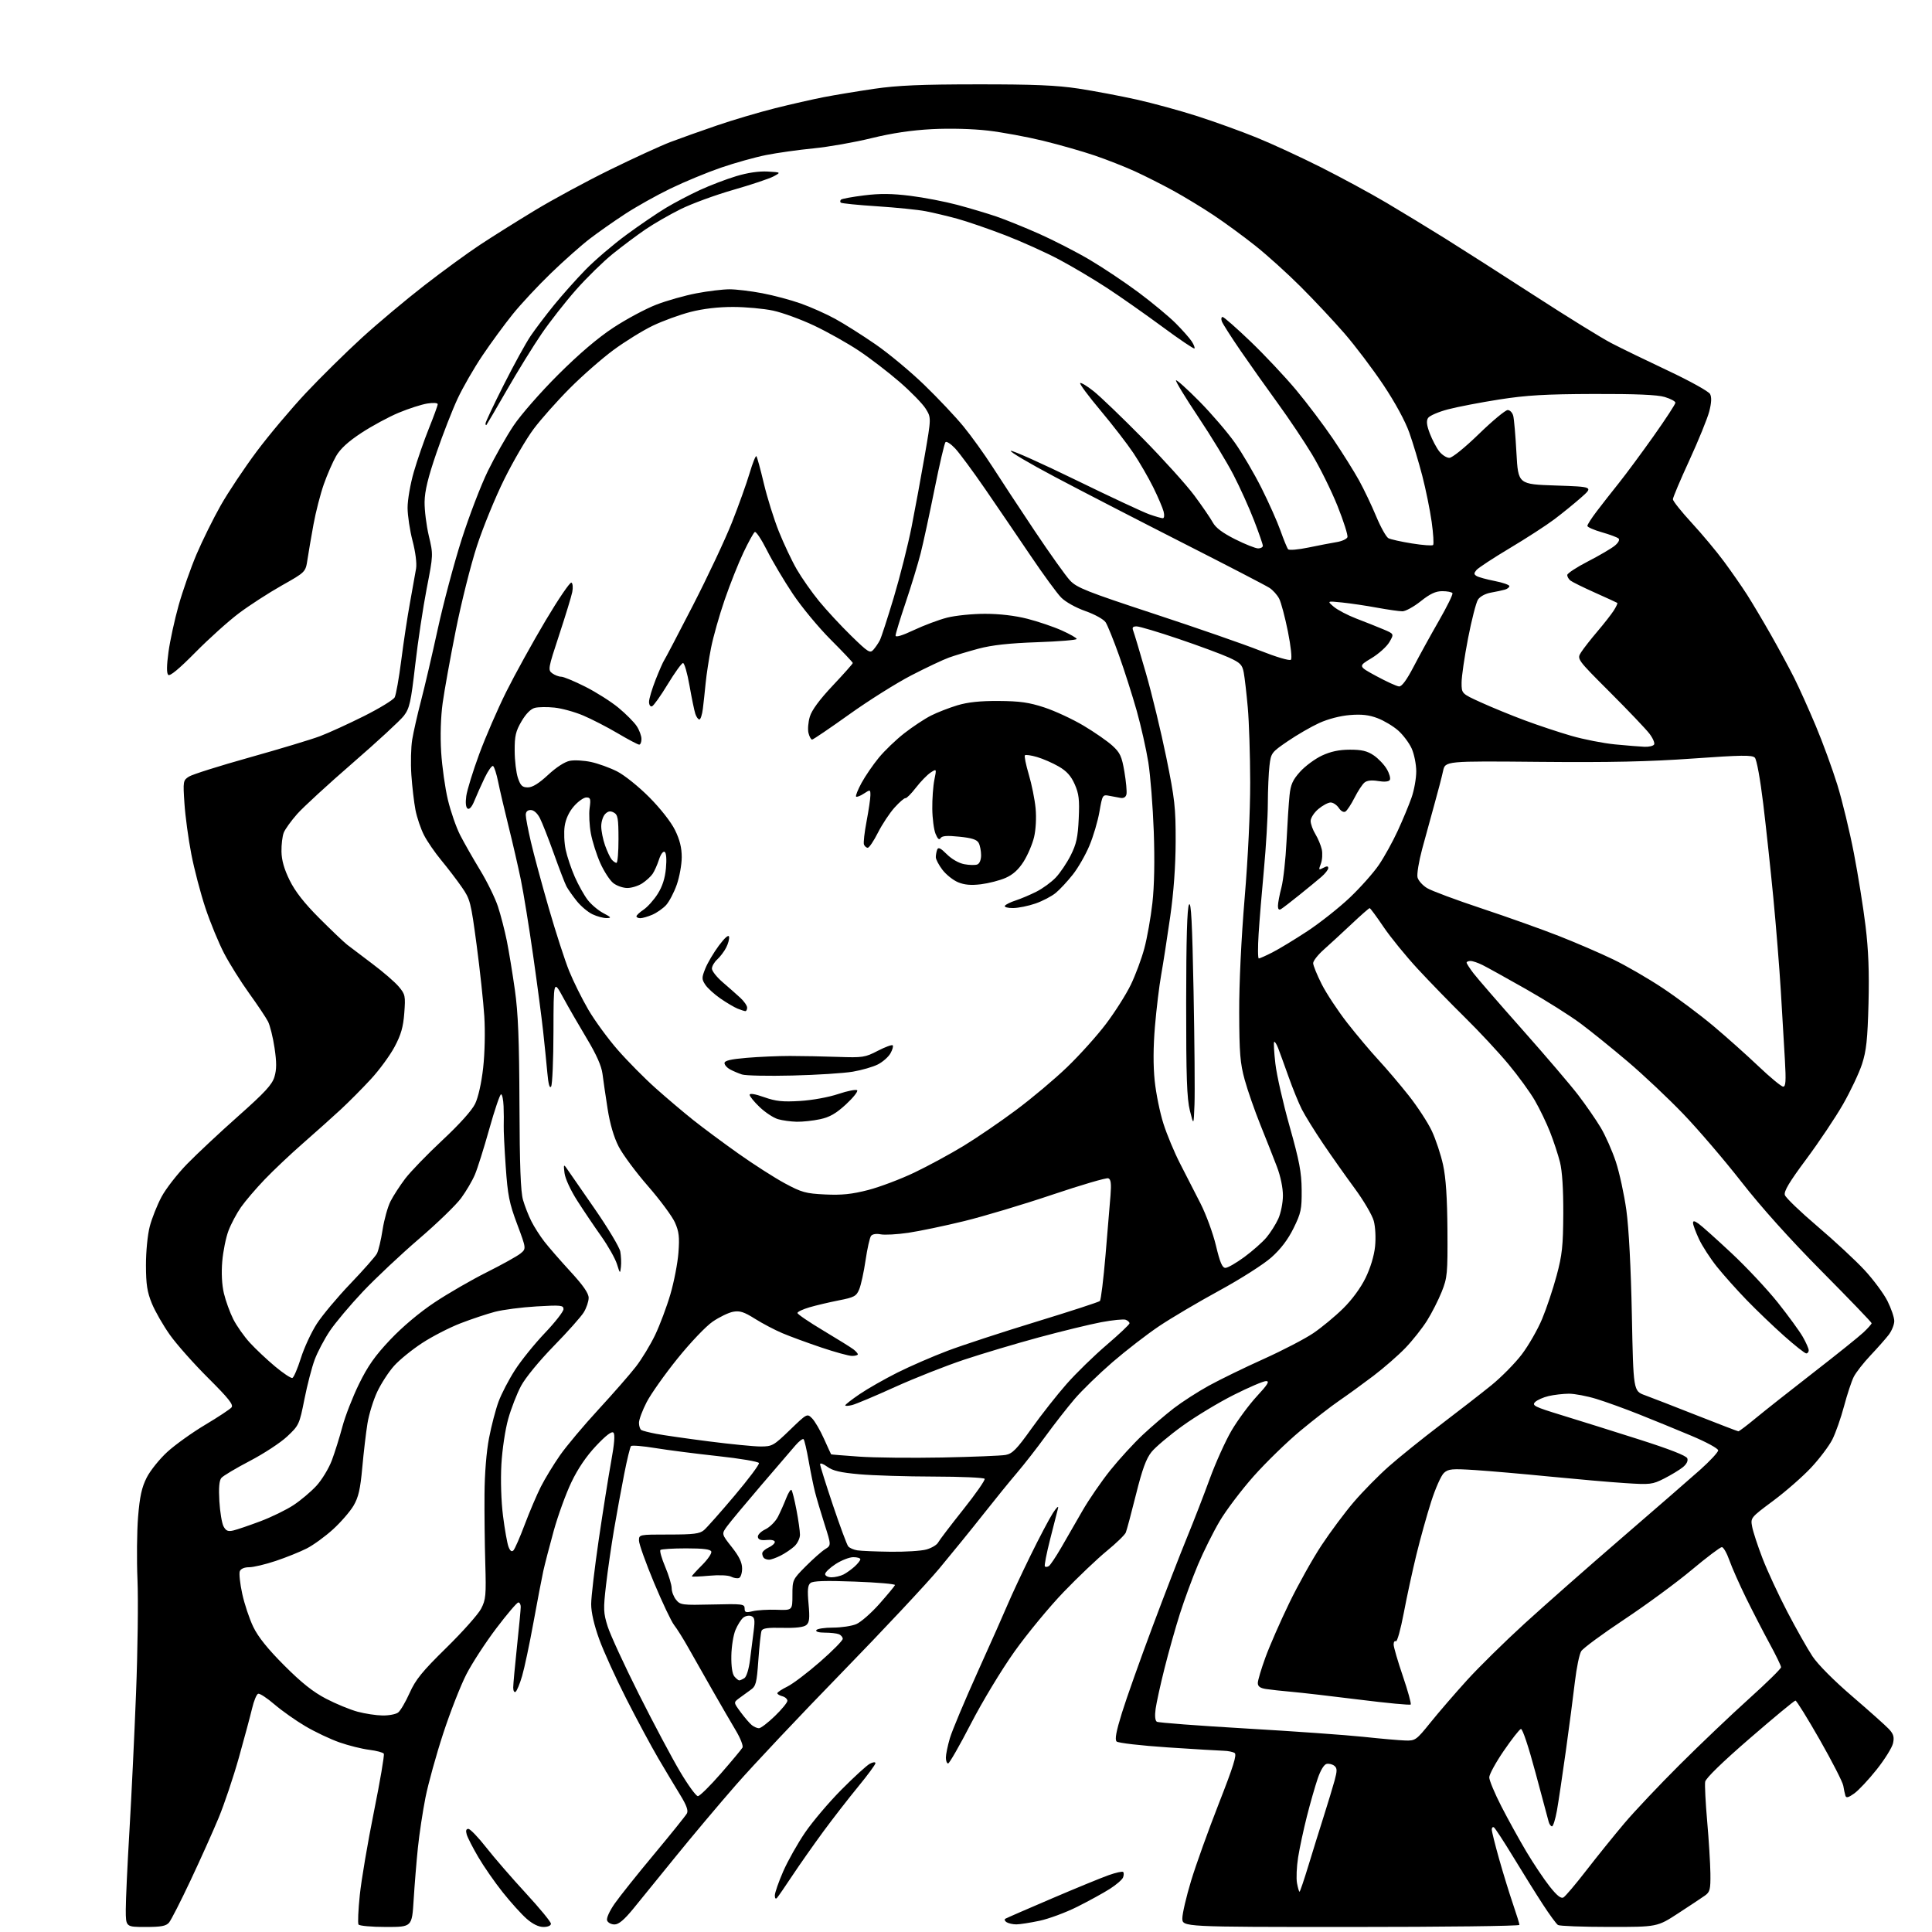 <?xml version="1.0" encoding="UTF-8" standalone="no"?>
<svg 
  version="1.1" 
  xmlns="http://www.w3.org/2000/svg" 
  xmlns:xlink="http://www.w3.org/1999/xlink" 
  xmlns:svg="http://www.w3.org/2000/svg"
  xmlns:rdf="http://www.w3.org/1999/02/22-rdf-syntax-ns#"
  xmlns:cc="http://creativecommons.org/ns#"
  xmlns:dc="http://purl.org/dc/elements/1.1/"
  viewBox="0 0 768 768"
  width="768"
  height="768"
>
<style>svg {background-color: white; }</style>"
<path stroke="none" fill="black" fill-rule="evenodd" d="M57.85,766.00C50.00,766.00 50.00,766.00 50.00,759.08C50.00,755.27 50.65,741.21 51.45,727.83C52.24,714.45 53.43,689.77 54.08,673.00C54.74,656.23 54.99,635.98 54.65,628.00C54.31,620.02 54.42,608.75 54.89,602.95C55.56,594.81 56.35,591.25 58.32,587.36C59.72,584.59 63.42,579.99 66.52,577.15C69.63,574.31 76.39,569.47 81.55,566.39C86.70,563.32 91.42,560.20 92.03,559.47C92.90,558.42 90.88,555.88 82.78,547.81C77.08,542.14 70.23,534.43 67.56,530.67C64.90,526.92 61.66,521.29 60.38,518.17C58.51,513.61 58.04,510.63 58.02,502.96C58.01,497.54 58.66,490.88 59.53,487.54C60.37,484.31 62.47,479.03 64.19,475.80C65.90,472.58 70.50,466.67 74.40,462.67C78.31,458.67 87.45,450.11 94.72,443.66C105.33,434.24 108.17,431.16 109.10,428.05C109.98,425.12 109.99,422.29 109.13,416.53C108.51,412.33 107.33,407.61 106.53,406.05C105.72,404.48 102.35,399.45 99.04,394.85C95.73,390.26 91.26,383.12 89.10,379.00C86.95,374.88 83.60,366.76 81.67,360.97C79.74,355.18 77.20,345.50 76.04,339.47C74.87,333.44 73.65,324.39 73.32,319.37C72.73,310.52 72.79,310.19 75.11,308.71C76.42,307.86 87.26,304.44 99.19,301.10C111.11,297.76 123.71,293.96 127.19,292.65C130.66,291.34 138.54,287.74 144.71,284.65C150.87,281.56 156.35,278.21 156.89,277.21C157.42,276.22 158.60,269.57 159.51,262.45C160.41,255.33 161.98,245.00 162.99,239.50C164.00,234.00 165.08,227.93 165.40,226.00C165.73,223.93 165.16,219.43 164.00,215.00C162.92,210.88 162.03,204.96 162.02,201.86C162.01,198.76 163.12,192.34 164.50,187.60C165.87,182.86 168.57,175.07 170.50,170.29C172.42,165.52 174.00,161.19 174.00,160.68C174.00,160.14 172.22,160.03 169.84,160.41C167.55,160.78 162.45,162.42 158.51,164.06C154.56,165.70 147.89,169.31 143.68,172.07C138.39,175.54 135.28,178.40 133.61,181.30C132.28,183.61 130.08,188.65 128.72,192.50C127.37,196.35 125.51,203.55 124.61,208.50C123.71,213.45 122.63,219.73 122.22,222.45C121.47,227.41 121.47,227.41 111.98,232.76C106.77,235.71 99.12,240.65 95.00,243.75C90.88,246.84 83.08,253.85 77.68,259.32C71.15,265.94 67.53,268.93 66.87,268.27C66.20,267.60 66.24,264.55 66.98,259.14C67.59,254.67 69.41,246.34 71.01,240.62C72.62,234.90 75.82,225.79 78.12,220.36C80.43,214.94 84.75,206.20 87.72,200.94C90.70,195.68 97.15,186.01 102.06,179.44C106.97,172.87 115.79,162.40 121.65,156.16C127.52,149.92 137.50,140.09 143.83,134.30C150.16,128.52 161.34,119.15 168.66,113.47C175.98,107.79 185.92,100.54 190.74,97.36C195.56,94.17 205.35,88.03 212.50,83.70C219.65,79.36 233.15,72.06 242.50,67.47C251.85,62.89 262.65,57.93 266.50,56.46C270.35,55.00 278.68,52.03 285.00,49.87C291.32,47.70 301.68,44.64 308.00,43.05C314.32,41.46 323.10,39.47 327.50,38.61C331.90,37.76 340.90,36.27 347.50,35.30C356.75,33.95 366.16,33.54 388.50,33.53C410.95,33.51 420.04,33.90 428.75,35.22C434.94,36.17 445.29,38.12 451.75,39.56C458.21,41.00 469.12,43.98 476.00,46.19C482.88,48.40 493.45,52.22 499.50,54.68C505.55,57.13 517.11,62.47 525.19,66.54C533.27,70.61 544.97,76.96 551.19,80.64C557.41,84.32 567.90,90.71 574.50,94.82C581.10,98.94 597.08,109.16 610.00,117.52C622.92,125.89 636.65,134.38 640.50,136.38C644.35,138.39 654.54,143.34 663.15,147.39C671.79,151.46 679.24,155.60 679.78,156.63C680.45,157.90 680.34,160.12 679.45,163.57C678.72,166.36 675.18,175.07 671.57,182.93C667.95,190.79 665.00,197.78 665.00,198.47C665.00,199.16 668.37,203.39 672.49,207.86C676.61,212.33 682.40,219.26 685.34,223.25C688.29,227.24 692.41,233.16 694.49,236.41C696.57,239.67 700.85,246.87 704.00,252.41C707.15,257.96 711.30,265.65 713.23,269.50C715.16,273.35 719.01,281.90 721.78,288.50C724.56,295.10 728.42,305.68 730.38,312.00C732.33,318.32 735.28,330.52 736.94,339.11C738.60,347.70 740.69,360.73 741.58,368.08C742.75,377.66 743.08,386.40 742.76,398.97C742.38,413.24 741.90,417.71 740.18,423.00C739.01,426.57 735.61,433.77 732.62,438.99C729.63,444.20 723.07,454.01 718.04,460.77C711.26,469.88 709.05,473.58 709.51,475.04C709.85,476.12 715.68,481.72 722.46,487.49C729.24,493.26 737.66,501.08 741.17,504.87C744.68,508.66 748.78,514.18 750.28,517.14C751.77,520.11 753.00,523.70 753.00,525.13C753.00,526.56 752.00,529.03 750.78,530.62C749.56,532.20 746.30,535.89 743.53,538.82C740.76,541.75 737.78,545.57 736.89,547.32C736.01,549.07 734.27,554.33 733.03,559.00C731.79,563.67 729.70,569.62 728.39,572.21C727.08,574.80 723.28,579.84 719.94,583.41C716.60,586.98 709.81,592.92 704.85,596.61C695.87,603.29 695.84,603.34 696.51,606.91C696.87,608.88 698.73,614.55 700.64,619.50C702.55,624.45 706.98,634.00 710.49,640.73C714.00,647.46 718.50,655.42 720.49,658.42C722.65,661.67 729.05,668.11 736.31,674.33C743.01,680.09 749.56,685.93 750.85,687.31C752.72,689.32 753.05,690.47 752.51,692.97C752.13,694.69 749.20,699.39 746.01,703.41C742.81,707.43 738.80,711.72 737.09,712.93C734.77,714.59 733.89,714.81 733.58,713.82C733.35,713.09 732.97,711.32 732.74,709.88C732.51,708.43 728.31,700.22 723.41,691.63C718.51,683.04 714.15,676.01 713.72,676.01C713.28,676.00 705.12,682.76 695.58,691.02C684.76,700.37 678.08,706.87 677.83,708.27C677.62,709.49 677.98,716.58 678.63,724.00C679.28,731.42 679.86,740.74 679.91,744.70C679.99,751.09 679.74,752.09 677.75,753.51C676.51,754.39 671.74,757.56 667.14,760.55C658.78,766.00 658.78,766.00 639.64,765.98C629.11,765.98 619.97,765.63 619.32,765.22C618.67,764.80 615.95,761.10 613.28,756.98C610.60,752.87 605.33,744.42 601.57,738.22C597.80,732.02 594.33,726.70 593.86,726.41C593.39,726.12 593.00,726.51 593.00,727.27C593.00,728.03 594.33,733.34 595.95,739.08C597.57,744.81 600.05,752.84 601.45,756.93C602.85,761.01 604.00,764.72 604.00,765.18C604.00,765.63 573.85,766.00 537.00,766.00C470.00,766.00 470.00,766.00 470.00,762.56C470.00,760.67 471.57,753.95 473.48,747.64C475.39,741.33 480.36,727.50 484.51,716.91C490.27,702.21 491.76,697.46 490.78,696.84C490.08,696.40 488.15,696.00 486.50,695.96C484.85,695.92 474.82,695.32 464.22,694.62C453.55,693.91 444.46,692.86 443.87,692.27C443.09,691.49 443.70,688.24 446.00,680.84C447.76,675.15 453.20,659.84 458.08,646.80C462.95,633.77 469.13,617.80 471.80,611.30C474.47,604.81 478.56,594.26 480.89,587.86C483.23,581.47 487.12,572.84 489.54,568.70C491.97,564.56 496.49,558.43 499.58,555.08C503.96,550.35 504.79,549.00 503.29,549.00C502.23,549.00 496.44,551.47 490.43,554.50C484.42,557.52 475.25,563.06 470.06,566.81C464.86,570.56 459.33,575.22 457.76,577.16C455.62,579.81 454.08,584.02 451.57,594.09C449.73,601.47 447.91,608.27 447.52,609.21C447.13,610.15 443.75,613.43 440.01,616.49C436.26,619.56 428.54,626.90 422.85,632.81C417.16,638.72 408.35,649.40 403.27,656.53C398.09,663.82 390.49,676.40 385.92,685.25C381.45,693.91 377.38,701.00 376.89,701.00C376.40,701.00 376.00,699.96 376.00,698.68C376.00,697.41 376.72,693.92 377.60,690.93C378.49,687.94 383.48,676.05 388.69,664.50C393.91,652.95 399.31,640.80 400.69,637.50C402.08,634.20 406.07,625.65 409.57,618.50C413.07,611.35 417.10,603.70 418.52,601.50C419.94,599.30 420.87,598.40 420.60,599.50C420.32,600.60 418.91,606.15 417.46,611.83C416.01,617.51 415.06,622.39 415.35,622.68C415.63,622.97 416.34,622.91 416.92,622.55C417.50,622.19 419.71,618.89 421.85,615.20C423.98,611.52 427.79,604.90 430.32,600.50C432.85,596.10 437.82,588.87 441.37,584.44C444.92,580.01 450.73,573.68 454.27,570.36C457.81,567.05 463.37,562.29 466.62,559.79C469.87,557.29 476.12,553.26 480.51,550.84C484.91,548.42 494.71,543.64 502.29,540.23C509.88,536.81 518.78,532.18 522.08,529.94C525.38,527.70 530.69,523.31 533.87,520.18C537.42,516.70 540.88,511.99 542.83,508.00C544.77,504.02 546.24,499.18 546.61,495.50C546.96,492.08 546.74,487.70 546.09,485.32C545.47,483.02 542.03,477.17 538.45,472.32C534.88,467.47 529.21,459.45 525.87,454.50C522.53,449.55 518.77,443.48 517.51,441.00C516.25,438.52 513.87,432.68 512.21,428.00C510.55,423.32 508.68,418.20 508.07,416.61C507.45,415.02 506.74,413.93 506.49,414.17C506.25,414.42 506.46,418.30 506.98,422.80C507.49,427.31 510.04,438.53 512.64,447.74C516.52,461.51 517.38,466.02 517.43,473.02C517.49,480.71 517.18,482.20 514.21,488.23C511.98,492.75 509.13,496.51 505.39,499.84C502.31,502.58 493.13,508.43 484.68,513.03C476.33,517.58 465.57,523.94 460.76,527.17C455.96,530.39 447.63,536.83 442.26,541.46C436.89,546.10 430.10,552.69 427.17,556.12C424.24,559.55 419.07,566.17 415.67,570.84C412.28,575.52 407.16,582.07 404.31,585.42C401.45,588.76 395.39,596.23 390.84,602.00C386.29,607.77 378.43,617.45 373.39,623.50C368.34,629.55 350.85,648.23 334.52,665.00C318.18,681.77 299.31,701.80 292.58,709.50C285.85,717.20 275.06,730.02 268.60,738.00C262.14,745.98 254.55,755.31 251.74,758.75C248.11,763.18 245.94,765.00 244.28,765.00C242.99,765.00 241.67,764.30 241.34,763.44C240.99,762.53 242.24,759.74 244.36,756.69C246.35,753.84 253.42,744.98 260.08,737.00C266.73,729.02 272.56,721.77 273.05,720.88C273.68,719.73 272.90,717.59 270.31,713.38C268.32,710.15 264.45,703.67 261.70,699.00C258.96,694.33 253.27,683.75 249.07,675.50C244.86,667.25 239.98,656.52 238.21,651.65C236.17,646.01 235.00,640.94 235.00,637.68C235.00,634.86 236.36,623.32 238.01,612.03C239.67,600.74 241.89,586.77 242.94,581.00C244.23,573.96 244.53,570.17 243.85,569.50C243.18,568.83 240.89,570.57 236.96,574.74C233.08,578.85 229.71,583.81 227.12,589.24C224.95,593.78 221.80,602.45 220.12,608.50C218.45,614.55 216.58,621.75 215.97,624.50C215.37,627.25 213.60,636.48 212.05,645.00C210.50,653.52 208.47,663.08 207.55,666.23C206.63,669.38 205.45,672.22 204.93,672.54C204.42,672.86 204.00,672.08 204.01,670.81C204.02,669.54 204.69,662.20 205.51,654.50C206.33,646.80 207.00,639.71 207.00,638.75C207.00,637.79 206.57,637.00 206.04,637.00C205.51,637.00 201.58,641.61 197.31,647.25C193.03,652.89 187.67,661.13 185.39,665.56C183.11,669.99 178.97,680.56 176.19,689.06C173.41,697.55 170.24,709.00 169.14,714.50C168.05,720.00 166.69,729.00 166.12,734.50C165.55,740.00 164.79,749.34 164.43,755.25C163.76,766.00 163.76,766.00 153.44,766.00C147.76,766.00 142.85,765.56 142.51,765.02C142.18,764.49 142.41,759.20 143.03,753.27C143.64,747.35 146.16,732.49 148.63,720.25C151.10,708.02 152.87,697.61 152.57,697.12C152.27,696.63 149.66,695.94 146.76,695.57C143.87,695.21 138.56,693.89 134.97,692.63C131.38,691.38 125.31,688.51 121.47,686.25C117.64,684.00 112.08,680.08 109.12,677.54C106.16,675.00 103.24,673.08 102.62,673.29C102.00,673.49 100.92,676.09 100.22,679.08C99.51,682.06 97.15,690.87 94.96,698.67C92.77,706.46 89.14,717.26 86.89,722.67C84.65,728.07 79.63,739.25 75.74,747.50C71.86,755.75 68.01,763.29 67.19,764.25C66.00,765.64 64.08,766.00 57.85,766.00zM216.03,766.00C214.12,766.00 211.76,764.85 209.36,762.75C207.31,760.96 203.03,756.22 199.84,752.21C196.65,748.21 192.28,741.91 190.12,738.21C187.96,734.52 185.89,730.49 185.53,729.25C185.08,727.72 185.29,727.00 186.18,727.01C186.91,727.02 190.11,730.35 193.29,734.41C196.47,738.47 203.56,746.65 209.04,752.59C214.52,758.53 219.00,763.98 219.00,764.69C219.00,765.48 217.81,766.00 216.03,766.00zM404.00,764.97C402.62,764.97 400.89,764.58 400.14,764.11C399.40,763.64 399.17,763.02 399.64,762.73C400.11,762.44 408.38,758.84 418.00,754.73C427.62,750.61 437.84,746.42 440.70,745.41C443.56,744.39 446.16,743.82 446.47,744.14C446.79,744.46 446.77,745.43 446.43,746.31C446.10,747.19 443.72,749.24 441.16,750.87C438.60,752.50 432.78,755.69 428.23,757.97C423.69,760.25 416.94,762.75 413.23,763.54C409.53,764.32 405.38,764.97 404.00,764.97zM308.86,754.45C308.35,755.02 308.00,754.61 308.01,753.45C308.02,752.38 309.51,748.09 311.33,743.92C313.15,739.76 317.08,732.78 320.06,728.42C323.04,724.07 329.53,716.41 334.49,711.42C339.45,706.42 344.51,701.79 345.75,701.13C347.04,700.44 348.00,700.34 348.00,700.90C348.00,701.43 344.92,705.61 341.17,710.18C337.41,714.76 331.18,722.77 327.33,728.00C323.49,733.23 317.95,741.10 315.03,745.50C312.11,749.90 309.34,753.93 308.86,754.45zM621.48,754.27C622.25,753.84 626.36,748.99 630.61,743.49C634.86,738.00 641.64,729.60 645.67,724.83C649.71,720.05 659.64,709.54 667.75,701.46C675.86,693.37 688.24,681.59 695.25,675.28C702.26,668.97 708.00,663.33 708.00,662.75C708.00,662.17 705.95,657.95 703.45,653.36C700.95,648.77 696.75,640.62 694.11,635.26C691.48,629.89 688.48,623.14 687.46,620.25C686.44,617.36 685.09,615.00 684.46,615.00C683.83,615.00 678.40,619.10 672.41,624.11C666.41,629.13 654.39,637.96 645.70,643.73C637.00,649.51 629.29,655.19 628.56,656.37C627.82,657.54 626.70,663.00 626.05,668.50C625.41,674.00 623.79,686.38 622.45,696.00C621.11,705.62 619.51,716.31 618.90,719.75C618.28,723.19 617.40,726.00 616.95,726.00C616.50,726.00 615.91,725.21 615.64,724.25C615.37,723.29 613.01,714.50 610.40,704.72C607.62,694.32 605.21,687.09 604.58,687.29C603.98,687.47 600.91,691.39 597.75,696.01C594.59,700.62 592.00,705.36 592.00,706.53C592.00,707.71 594.17,712.91 596.83,718.09C599.49,723.27 603.96,731.36 606.77,736.09C609.59,740.81 613.73,747.01 615.99,749.86C618.87,753.51 620.50,754.82 621.48,754.27zM516.58,752.00C516.78,752.00 518.35,747.39 520.07,741.75C521.78,736.11 524.55,727.23 526.21,722.00C527.87,716.77 529.81,710.38 530.52,707.79C531.58,703.88 531.57,702.89 530.45,701.96C529.70,701.34 528.33,700.98 527.39,701.17C526.34,701.37 524.97,703.61 523.81,707.00C522.78,710.02 520.84,716.77 519.52,722.00C518.19,727.23 516.62,734.57 516.02,738.33C515.43,742.08 515.23,746.69 515.58,748.58C515.93,750.46 516.38,752.00 516.58,752.00zM277.42,714.00C278.13,714.00 282.26,709.93 286.59,704.96C290.92,699.99 294.77,695.37 295.15,694.70C295.52,694.03 294.35,691.01 292.55,687.99C290.74,684.97 286.57,677.77 283.27,672.00C279.97,666.23 275.63,658.58 273.62,655.00C271.61,651.42 269.07,647.38 267.98,646.00C266.88,644.62 263.29,637.05 259.99,629.16C256.70,621.27 254.00,613.73 254.00,612.41C254.00,610.00 254.00,610.00 265.89,610.00C275.76,610.00 278.13,609.70 279.84,608.25C280.97,607.29 286.43,601.13 291.97,594.57C297.51,588.01 301.89,582.17 301.70,581.59C301.51,581.02 294.18,579.77 285.43,578.83C276.67,577.88 265.45,576.44 260.50,575.63C255.55,574.82 251.20,574.46 250.84,574.83C250.48,575.20 249.25,580.23 248.12,586.00C246.98,591.77 245.17,601.67 244.09,608.00C243.02,614.33 241.58,624.25 240.91,630.05C239.80,639.65 239.85,641.13 241.56,646.55C242.59,649.82 248.18,661.95 253.98,673.50C259.79,685.05 267.14,698.89 270.33,704.25C273.51,709.61 276.70,714.00 277.42,714.00zM558.64,691.88C562.62,692.00 563.00,691.72 568.62,684.75C571.83,680.76 578.33,673.23 583.07,668.00C587.81,662.77 598.17,652.58 606.09,645.35C614.02,638.12 631.30,622.88 644.50,611.50C657.70,600.12 671.76,587.89 675.75,584.34C679.74,580.78 683.00,577.27 683.00,576.54C683.00,575.79 678.29,573.23 672.23,570.69C666.31,568.20 656.97,564.38 651.48,562.20C645.99,560.01 638.42,557.27 634.64,556.11C630.87,554.95 625.92,554.01 623.64,554.02C621.37,554.04 617.75,554.45 615.61,554.95C613.47,555.45 611.04,556.53 610.22,557.35C608.89,558.69 610.04,559.26 620.61,562.50C627.15,564.50 640.96,568.83 651.30,572.12C663.62,576.04 670.31,578.65 670.72,579.70C671.11,580.72 670.45,582.03 668.93,583.26C667.60,584.33 664.28,586.34 661.55,587.73C656.85,590.11 656.02,590.21 646.04,589.56C640.24,589.19 626.76,588.01 616.08,586.96C605.39,585.90 592.00,584.74 586.32,584.37C577.18,583.78 575.75,583.91 573.99,585.51C572.89,586.50 570.61,591.63 568.92,596.90C567.23,602.18 564.58,611.69 563.03,618.04C561.48,624.40 559.21,634.86 558.00,641.29C556.78,647.72 555.38,652.74 554.89,652.43C554.40,652.13 553.99,652.70 553.99,653.69C553.98,654.69 555.63,660.34 557.65,666.26C559.66,672.18 561.07,677.26 560.77,677.57C560.47,677.87 551.28,677.00 540.36,675.63C529.44,674.26 517.35,672.87 513.50,672.53C509.65,672.19 505.04,671.69 503.25,671.41C500.91,671.05 500.00,670.38 500.00,669.02C500.00,667.99 501.37,663.39 503.04,658.82C504.71,654.24 508.95,644.56 512.47,637.29C515.98,630.03 521.76,619.68 525.32,614.29C528.88,608.91 534.68,601.12 538.22,597.00C541.75,592.88 547.98,586.54 552.07,582.93C556.16,579.31 565.35,571.91 572.50,566.47C579.65,561.04 588.78,553.94 592.79,550.70C596.80,547.46 602.28,541.90 604.97,538.35C607.66,534.79 611.29,528.46 613.03,524.27C614.78,520.08 617.36,512.34 618.78,507.07C620.98,498.90 621.36,495.31 621.43,482.50C621.47,472.81 621.01,465.55 620.12,462.00C619.36,458.98 617.58,453.57 616.17,450.00C614.77,446.43 612.06,440.80 610.15,437.50C608.25,434.20 603.51,427.68 599.61,423.00C595.72,418.32 587.97,410.00 582.38,404.50C576.79,399.00 568.34,390.31 563.59,385.18C558.85,380.05 552.71,372.52 549.95,368.43C547.19,364.34 544.72,361.00 544.46,361.00C544.19,361.00 540.94,363.85 537.24,367.34C533.53,370.83 528.59,375.38 526.25,377.46C523.91,379.53 522.00,381.97 522.00,382.87C522.00,383.76 523.52,387.51 525.38,391.20C527.24,394.88 531.81,401.81 535.53,406.58C539.26,411.35 544.87,418.01 547.99,421.38C551.11,424.75 556.51,431.10 559.99,435.50C563.47,439.90 567.61,446.24 569.18,449.59C570.75,452.95 572.77,459.02 573.65,463.09C574.77,468.24 575.29,476.13 575.38,489.00C575.49,506.33 575.34,507.88 573.10,513.50C571.78,516.80 569.15,521.98 567.25,525.00C565.35,528.02 561.48,532.91 558.65,535.85C555.82,538.79 550.11,543.77 545.96,546.92C541.81,550.07 535.73,554.48 532.46,556.72C529.18,558.96 522.15,564.41 516.84,568.83C511.53,573.25 503.21,581.35 498.34,586.83C493.48,592.31 487.41,600.33 484.86,604.65C482.30,608.97 478.41,616.77 476.21,622.00C474.01,627.23 470.78,636.00 469.03,641.50C467.28,647.00 464.52,656.77 462.91,663.22C461.29,669.66 459.70,676.91 459.37,679.33C458.99,682.11 459.18,683.99 459.87,684.42C460.49,684.80 476.40,686.00 495.24,687.10C514.08,688.19 535.12,689.69 542.00,690.42C548.88,691.16 556.36,691.81 558.64,691.88zM301.69,687.00C302.42,687.00 305.26,684.83 308.00,682.18C310.75,679.53 313.00,676.79 313.00,676.09C313.00,675.39 312.10,674.58 311.00,674.29C309.90,674.00 309.00,673.46 309.00,673.08C309.00,672.70 310.78,671.52 312.96,670.45C315.15,669.38 321.00,664.95 325.96,660.61C330.93,656.27 335.00,652.15 335.00,651.46C335.00,650.78 334.29,649.94 333.42,649.61C332.55,649.27 330.05,649.00 327.86,649.00C325.46,649.00 324.13,648.60 324.50,648.00C324.84,647.45 327.81,647.00 331.09,647.00C334.38,647.00 338.55,646.38 340.36,645.62C342.17,644.87 346.32,641.24 349.58,637.56C352.83,633.88 355.63,630.52 355.78,630.09C355.94,629.66 348.75,629.04 339.82,628.71C328.11,628.27 323.19,628.43 322.17,629.27C321.08,630.18 320.91,632.05 321.41,637.57C321.93,643.36 321.76,644.95 320.51,645.99C319.48,646.84 316.29,647.22 311.10,647.09C305.18,646.95 303.12,647.24 302.72,648.30C302.42,649.06 301.86,654.28 301.46,659.90C300.80,669.14 300.51,670.27 298.32,671.80C296.99,672.74 294.93,674.23 293.74,675.13C291.58,676.76 291.58,676.76 294.44,680.63C296.01,682.76 297.99,685.06 298.84,685.75C299.69,686.44 300.97,687.00 301.69,687.00zM152.06,681.93C154.57,681.97 157.36,681.44 158.26,680.75C159.17,680.06 161.22,676.58 162.82,673.00C165.22,667.65 167.80,664.47 177.45,655.00C183.90,648.67 190.10,641.70 191.24,639.50C193.12,635.88 193.28,634.18 192.91,621.50C192.68,613.80 192.54,601.42 192.60,594.00C192.65,585.81 193.36,577.02 194.40,571.65C195.33,566.79 197.04,560.26 198.19,557.15C199.34,554.04 202.27,548.40 204.71,544.62C207.14,540.83 212.48,534.22 216.56,529.93C220.65,525.64 224.00,521.35 224.00,520.41C224.00,518.86 222.98,518.75 213.25,519.32C207.34,519.67 199.91,520.63 196.75,521.46C193.59,522.29 187.42,524.35 183.04,526.04C178.67,527.73 171.80,531.26 167.79,533.89C163.78,536.51 158.77,540.58 156.66,542.94C154.54,545.29 151.54,549.91 149.98,553.20C148.42,556.50 146.66,562.19 146.07,565.85C145.48,569.51 144.55,577.40 144.01,583.39C143.23,592.00 142.50,595.17 140.55,598.51C139.19,600.83 135.52,605.07 132.40,607.92C129.27,610.77 124.56,614.20 121.92,615.54C119.28,616.88 113.75,619.11 109.63,620.49C105.51,621.87 100.75,623.00 99.04,623.00C97.11,623.00 95.70,623.61 95.32,624.61C94.98,625.50 95.41,629.52 96.29,633.55C97.16,637.58 99.13,643.49 100.67,646.69C102.60,650.70 106.42,655.46 112.98,662.03C119.87,668.94 124.47,672.59 129.62,675.27C133.54,677.31 139.17,679.63 142.12,680.42C145.08,681.22 149.55,681.90 152.06,681.93zM293.87,667.98C294.22,667.98 295.14,667.56 295.92,667.07C296.74,666.55 297.69,663.47 298.14,659.83C298.58,656.35 299.24,651.15 299.61,648.27C300.16,643.94 299.99,642.93 298.62,642.41C297.72,642.06 296.28,642.35 295.43,643.06C294.58,643.76 293.20,645.95 292.37,647.92C291.53,649.89 290.79,654.50 290.72,658.16C290.65,662.37 291.09,665.40 291.92,666.41C292.65,667.28 293.53,667.99 293.87,667.98zM299.25,640.47C301.04,640.05 305.31,639.79 308.75,639.91C315.00,640.13 315.00,640.13 315.00,634.04C315.00,628.04 315.07,627.89 320.25,622.67C323.14,619.77 326.61,616.69 327.97,615.84C330.45,614.29 330.45,614.29 327.77,605.90C326.30,601.28 324.60,595.55 323.99,593.16C323.38,590.78 322.24,585.20 321.46,580.77C320.68,576.34 319.77,572.44 319.44,572.11C319.11,571.77 317.63,572.89 316.17,574.59C314.70,576.29 308.52,583.49 302.44,590.59C296.36,597.69 290.35,604.91 289.08,606.64C286.78,609.78 286.78,609.78 290.89,614.98C293.84,618.71 295.00,621.12 295.00,623.51C295.00,625.34 294.44,627.04 293.75,627.28C293.06,627.53 291.63,627.28 290.58,626.74C289.47,626.17 285.75,626.02 281.83,626.38C278.07,626.73 275.00,626.84 275.00,626.62C275.00,626.41 276.84,624.39 279.09,622.14C281.34,619.89 282.99,617.48 282.75,616.78C282.44,615.86 279.62,615.50 272.74,615.50C267.47,615.50 262.87,615.79 262.52,616.14C262.17,616.49 263.03,619.52 264.44,622.86C265.85,626.20 267.00,630.03 267.00,631.36C267.00,632.69 267.79,634.76 268.76,635.95C270.42,638.01 271.20,638.10 283.26,637.81C295.16,637.52 296.00,637.62 296.00,639.38C296.00,640.98 296.46,641.14 299.25,640.47zM330.57,627.00C331.98,627.00 334.11,626.49 335.32,625.88C336.52,625.26 338.51,623.83 339.75,622.70C340.99,621.57 342.00,620.28 342.00,619.83C342.00,619.37 340.74,619.00 339.20,619.00C337.66,619.00 334.51,620.23 332.20,621.72C329.89,623.22 328.00,625.02 328.00,625.72C328.00,626.43 329.15,627.00 330.57,627.00zM305.72,620.00C304.96,620.00 304.03,619.70 303.67,619.33C303.30,618.97 303.00,618.14 303.00,617.49C303.00,616.85 304.12,615.81 305.50,615.18C306.88,614.56 308.00,613.55 308.00,612.95C308.00,612.31 306.64,611.99 304.77,612.17C302.49,612.40 301.45,612.05 301.27,611.00C301.12,610.15 302.40,608.82 304.25,607.93C306.04,607.06 308.29,604.81 309.25,602.93C310.21,601.04 311.68,597.74 312.51,595.60C313.34,593.45 314.29,591.96 314.62,592.28C314.94,592.61 315.84,596.17 316.60,600.19C317.37,604.21 318.00,608.66 318.00,610.08C318.00,611.49 316.99,613.58 315.75,614.71C314.51,615.84 312.06,617.49 310.30,618.38C308.54,619.27 306.48,620.00 305.72,620.00zM204.09,616.31C204.65,615.75 206.67,611.14 208.58,606.06C210.49,600.98 213.38,594.21 214.99,591.01C216.61,587.81 220.04,582.18 222.62,578.48C225.20,574.79 232.08,566.60 237.91,560.28C243.73,553.96 250.42,546.32 252.76,543.29C255.11,540.27 258.56,534.57 260.44,530.65C262.31,526.72 265.04,519.45 266.49,514.50C267.94,509.55 269.38,502.10 269.69,497.94C270.16,491.73 269.91,489.58 268.29,485.94C267.20,483.50 262.38,477.00 257.59,471.50C252.79,466.00 247.54,458.92 245.92,455.76C244.01,452.04 242.47,446.77 241.53,440.76C240.73,435.67 239.82,429.42 239.50,426.88C239.10,423.74 237.11,419.24 233.29,412.88C230.19,407.72 225.94,400.35 223.85,396.50C220.05,389.50 220.05,389.50 220.01,410.00C219.99,421.27 219.57,431.13 219.08,431.90C218.49,432.84 217.98,431.00 217.57,426.40C217.23,422.61 216.48,415.23 215.91,410.00C215.35,404.77 213.55,391.17 211.92,379.77C210.30,368.38 208.10,354.84 207.04,349.69C205.98,344.55 203.78,334.97 202.14,328.42C200.51,321.86 198.65,313.92 198.02,310.77C197.38,307.61 196.48,304.80 196.01,304.51C195.54,304.22 194.03,306.35 192.64,309.24C191.26,312.13 189.43,316.22 188.58,318.32C187.62,320.70 186.61,321.88 185.90,321.44C185.18,320.99 184.98,319.17 185.35,316.44C185.68,314.08 187.99,306.57 190.50,299.76C193.01,292.95 197.86,281.77 201.28,274.92C204.70,268.07 211.71,255.38 216.85,246.73C221.99,238.08 226.63,231.27 227.16,231.60C227.69,231.92 227.83,233.61 227.48,235.35C227.14,237.08 224.79,244.75 222.27,252.40C217.88,265.71 217.76,266.35 219.53,267.65C220.55,268.39 222.14,269.00 223.08,269.00C224.01,269.00 228.31,270.78 232.63,272.96C236.96,275.14 242.91,278.91 245.86,281.35C248.80,283.78 252.06,287.06 253.10,288.64C254.14,290.21 254.99,292.51 254.99,293.75C255.00,294.99 254.59,296.00 254.08,296.00C253.58,296.00 249.74,293.98 245.56,291.50C241.37,289.03 235.18,285.84 231.79,284.41C228.40,282.98 223.27,281.57 220.40,281.28C217.53,280.98 214.03,281.03 212.63,281.38C210.99,281.79 209.08,283.71 207.31,286.73C205.00,290.68 204.56,292.56 204.59,298.47C204.60,302.34 205.19,307.19 205.88,309.25C206.93,312.34 207.63,313.00 209.84,313.00C211.67,313.00 214.22,311.42 217.88,308.02C221.15,304.99 224.52,302.80 226.55,302.43C228.37,302.08 232.15,302.30 234.95,302.90C237.75,303.50 242.40,305.18 245.27,306.63C248.18,308.10 253.85,312.65 258.07,316.89C262.51,321.35 266.75,326.75 268.32,329.95C270.21,333.79 271.00,336.96 271.00,340.72C271.00,343.65 270.11,348.59 269.02,351.69C267.93,354.80 266.01,358.44 264.77,359.80C263.52,361.15 261.05,362.87 259.28,363.63C257.51,364.38 255.37,365.00 254.53,365.00C253.69,365.00 253.00,364.66 253.00,364.25C253.00,363.84 254.28,362.64 255.84,361.60C257.40,360.55 259.92,357.74 261.44,355.34C263.32,352.37 264.36,349.13 264.72,345.13C265.05,341.56 264.85,339.02 264.21,338.63C263.61,338.26 262.64,339.58 261.94,341.74C261.27,343.81 260.13,346.35 259.41,347.39C258.70,348.44 256.85,350.12 255.31,351.14C253.76,352.15 251.10,352.99 249.38,352.99C247.67,353.00 245.16,352.12 243.80,351.05C242.43,349.98 240.12,346.42 238.64,343.14C237.17,339.85 235.48,334.54 234.88,331.33C234.29,328.13 234.06,323.59 234.38,321.25C234.89,317.55 234.72,317.00 233.08,317.00C232.05,317.00 229.84,318.56 228.17,320.46C226.22,322.68 224.90,325.51 224.47,328.37C224.10,330.83 224.28,335.07 224.87,337.81C225.45,340.55 227.09,345.41 228.50,348.60C229.91,351.79 232.20,355.88 233.59,357.70C234.97,359.52 237.77,361.89 239.80,362.96C243.00,364.65 243.18,364.92 241.15,364.96C239.86,364.98 237.33,364.30 235.52,363.44C233.72,362.59 230.91,360.23 229.28,358.19C227.66,356.16 225.81,353.54 225.18,352.36C224.56,351.18 222.30,345.31 220.16,339.32C218.02,333.33 215.52,326.98 214.61,325.21C213.59,323.24 212.19,322.00 210.97,322.00C209.68,322.00 209.00,322.68 209.00,323.96C209.00,325.04 209.92,329.88 211.05,334.71C212.17,339.55 215.37,351.38 218.15,361.00C220.93,370.62 224.58,381.88 226.25,386.00C227.92,390.12 231.36,397.05 233.89,401.39C236.43,405.73 241.69,412.93 245.60,417.39C249.50,421.85 256.25,428.67 260.60,432.55C264.94,436.43 271.65,442.11 275.50,445.18C279.35,448.25 287.45,454.26 293.50,458.55C299.55,462.84 307.85,468.16 311.96,470.38C318.68,474.00 320.28,474.45 328.03,474.82C334.64,475.13 338.60,474.72 345.07,473.06C349.71,471.86 358.00,468.73 363.50,466.10C369.00,463.47 377.77,458.71 383.00,455.53C388.23,452.35 397.62,445.94 403.87,441.28C410.13,436.63 419.30,428.93 424.24,424.16C429.19,419.40 436.13,411.68 439.66,407.00C443.20,402.32 447.62,395.35 449.49,391.50C451.36,387.65 453.79,381.12 454.89,377.00C456.00,372.88 457.44,364.77 458.09,359.00C458.86,352.21 459.05,342.14 458.64,330.50C458.28,320.60 457.30,308.23 456.47,303.00C455.63,297.77 453.55,288.55 451.85,282.50C450.14,276.45 446.98,266.55 444.82,260.50C442.66,254.45 440.27,248.55 439.51,247.38C438.73,246.19 435.23,244.24 431.47,242.91C427.65,241.57 423.54,239.27 421.83,237.53C420.19,235.86 414.75,228.43 409.74,221.00C404.72,213.57 396.60,201.65 391.69,194.50C386.77,187.35 381.37,180.04 379.68,178.25C377.99,176.46 376.27,175.33 375.85,175.75C375.44,176.16 373.47,184.60 371.48,194.50C369.49,204.40 367.01,215.88 365.96,220.00C364.91,224.12 362.25,232.88 360.03,239.45C357.81,246.03 356.00,251.97 356.00,252.65C356.00,253.45 358.62,252.67 363.25,250.48C367.24,248.60 373.18,246.37 376.46,245.53C379.74,244.69 386.53,244.00 391.55,244.00C397.37,244.00 403.48,244.72 408.42,245.98C412.67,247.07 418.82,249.15 422.08,250.62C425.34,252.08 428.00,253.60 428.00,254.00C428.00,254.41 420.91,254.99 412.25,255.29C401.13,255.68 394.30,256.44 389.00,257.85C384.88,258.96 379.60,260.54 377.27,261.38C374.94,262.21 368.19,265.40 362.27,268.46C356.35,271.52 345.22,278.52 337.55,284.01C329.87,289.50 323.24,294.00 322.82,294.00C322.39,294.00 321.75,292.83 321.39,291.41C321.03,289.98 321.27,287.05 321.92,284.89C322.69,282.29 325.79,278.09 331.05,272.51C335.42,267.87 339.00,263.84 339.00,263.56C339.00,263.28 335.05,259.10 330.23,254.28C325.40,249.45 318.61,241.25 315.14,236.05C311.67,230.86 307.05,223.08 304.88,218.76C302.71,214.45 300.53,211.17 300.04,211.48C299.55,211.78 297.52,215.45 295.54,219.63C293.55,223.80 290.19,232.26 288.07,238.42C285.95,244.57 283.51,253.18 282.65,257.55C281.79,261.92 280.83,268.20 280.51,271.50C280.19,274.80 279.69,279.41 279.40,281.75C279.11,284.09 278.49,286.00 278.01,286.00C277.53,286.00 276.80,284.99 276.40,283.75C275.99,282.51 274.95,277.45 274.08,272.50C273.21,267.55 272.05,263.53 271.50,263.57C270.95,263.61 268.22,267.41 265.42,272.01C262.63,276.62 259.82,280.56 259.17,280.78C258.52,280.99 258.00,280.21 258.00,279.00C258.00,277.81 259.19,273.84 260.63,270.17C262.08,266.50 263.60,263.05 264.00,262.50C264.40,261.95 269.55,252.13 275.44,240.68C281.33,229.22 288.31,214.37 290.96,207.68C293.61,200.98 296.76,192.19 297.96,188.15C299.16,184.11 300.38,181.05 300.67,181.34C300.96,181.63 302.29,186.48 303.62,192.11C304.95,197.75 307.65,206.38 309.61,211.28C311.58,216.19 314.78,222.97 316.74,226.35C318.70,229.73 322.69,235.43 325.62,239.00C328.55,242.57 334.27,248.75 338.34,252.72C345.19,259.40 345.86,259.81 347.24,258.22C348.07,257.27 349.20,255.60 349.76,254.50C350.33,253.40 352.81,245.75 355.29,237.50C357.76,229.25 360.94,216.65 362.36,209.50C363.77,202.35 366.11,189.65 367.56,181.28C370.20,166.06 370.20,166.06 367.99,162.49C366.78,160.53 362.12,155.75 357.64,151.86C353.16,147.98 345.86,142.38 341.40,139.41C336.95,136.44 328.98,131.97 323.69,129.46C318.41,126.96 311.03,124.27 307.29,123.47C303.56,122.68 296.41,122.03 291.41,122.02C285.55,122.01 279.55,122.71 274.53,123.99C270.25,125.09 263.47,127.56 259.47,129.48C255.48,131.40 248.45,135.75 243.85,139.14C239.26,142.53 231.43,149.39 226.45,154.40C221.47,159.40 215.03,166.65 212.15,170.50C209.26,174.35 204.00,183.35 200.46,190.50C196.91,197.65 192.03,209.57 189.60,217.00C187.17,224.43 183.38,239.50 181.19,250.50C178.99,261.50 176.64,274.54 175.96,279.48C175.20,285.05 174.97,292.46 175.37,298.98C175.73,304.77 176.93,313.29 178.04,317.93C179.15,322.57 181.34,328.87 182.90,331.93C184.47,334.99 188.03,341.24 190.81,345.82C193.60,350.39 196.80,356.92 197.93,360.32C199.05,363.72 200.64,369.88 201.47,374.00C202.30,378.12 203.74,386.90 204.67,393.50C205.97,402.67 206.40,413.39 206.49,439.00C206.57,463.24 206.96,473.74 207.91,476.99C208.62,479.47 210.12,483.29 211.24,485.49C212.35,487.70 214.65,491.30 216.35,493.50C218.05,495.70 222.71,501.06 226.72,505.42C231.85,510.99 234.00,514.10 234.00,515.92C233.99,517.34 233.13,519.92 232.07,521.65C231.01,523.39 225.64,529.43 220.12,535.07C214.34,541.00 208.84,547.70 207.12,550.93C205.48,554.00 203.19,559.89 202.03,564.01C200.84,568.21 199.65,576.15 199.31,582.10C198.96,588.39 199.22,596.70 199.95,602.54C200.63,607.95 201.62,613.49 202.13,614.85C202.77,616.53 203.40,617.00 204.09,616.31zM354.00,616.84C359.77,616.92 366.18,616.52 368.24,615.95C370.29,615.38 372.39,614.14 372.89,613.21C373.39,612.27 377.88,606.37 382.87,600.10C387.86,593.84 391.70,588.32 391.41,587.85C391.12,587.38 382.02,586.98 371.19,586.96C360.36,586.94 347.05,586.53 341.60,586.04C334.07,585.37 331.03,584.66 328.85,583.05C327.28,581.89 326.00,581.44 326.00,582.05C326.00,582.67 328.30,589.99 331.10,598.33C333.91,606.67 336.64,614.04 337.17,614.69C337.71,615.35 339.35,616.07 340.82,616.29C342.30,616.52 348.23,616.77 354.00,616.84zM92.79,608.38C94.28,608.03 99.10,606.38 103.50,604.73C107.90,603.07 113.82,600.19 116.65,598.32C119.49,596.46 123.59,593.00 125.77,590.64C127.95,588.27 130.71,583.71 131.92,580.50C133.12,577.29 135.01,571.25 136.12,567.08C137.23,562.91 140.19,555.31 142.70,550.18C146.21,543.01 149.08,538.93 155.16,532.51C160.02,527.38 166.80,521.68 172.78,517.71C178.13,514.15 187.45,508.77 193.50,505.74C199.55,502.71 205.56,499.37 206.87,498.31C209.23,496.39 209.23,496.39 205.59,486.66C202.43,478.23 201.82,475.16 201.03,463.71C200.52,456.45 200.17,449.15 200.24,447.50C200.31,445.85 200.28,442.36 200.18,439.75C200.08,437.14 199.63,435.00 199.18,435.00C198.73,435.00 196.63,441.19 194.51,448.75C192.39,456.31 189.82,464.49 188.79,466.91C187.77,469.34 185.30,473.55 183.30,476.27C181.30,479.00 173.78,486.28 166.58,492.45C159.39,498.62 149.35,508.06 144.27,513.42C139.20,518.79 133.27,525.84 131.09,529.10C128.91,532.36 126.21,537.48 125.09,540.49C123.97,543.49 122.13,550.57 121.01,556.22C119.02,566.23 118.84,566.62 114.17,571.00C111.54,573.48 104.85,577.86 99.31,580.75C93.77,583.64 88.68,586.68 87.99,587.51C87.14,588.54 86.89,591.44 87.20,596.76C87.45,601.02 88.20,605.52 88.86,606.76C89.83,608.56 90.63,608.89 92.79,608.38zM374.50,579.38C386.60,579.14 397.96,578.68 399.74,578.36C402.44,577.87 404.13,576.15 410.09,567.80C414.01,562.31 420.28,554.35 424.03,550.11C427.77,545.86 434.92,538.90 439.92,534.62C444.91,530.35 449.00,526.49 449.00,526.04C449.00,525.58 448.32,524.95 447.48,524.63C446.65,524.31 442.26,524.75 437.73,525.60C433.20,526.46 422.07,529.17 413.00,531.62C403.93,534.08 390.52,538.08 383.22,540.51C375.92,542.95 363.53,547.84 355.69,551.39C347.86,554.95 340.22,558.16 338.72,558.53C337.23,558.91 336.00,558.96 336.00,558.65C336.00,558.33 338.59,556.32 341.75,554.17C344.91,552.02 351.64,548.19 356.71,545.64C361.78,543.10 370.78,539.19 376.71,536.95C382.64,534.71 398.52,529.51 412.00,525.39C425.47,521.27 436.83,517.57 437.23,517.17C437.64,516.76 438.64,508.57 439.46,498.97C440.28,489.36 441.17,478.67 441.44,475.21C441.81,470.47 441.60,468.78 440.57,468.39C439.82,468.10 429.83,471.03 418.36,474.89C406.89,478.76 391.12,483.49 383.31,485.40C375.51,487.31 365.48,489.40 361.03,490.06C356.58,490.71 351.64,490.98 350.06,490.66C348.34,490.32 346.80,490.57 346.25,491.29C345.74,491.96 344.76,496.32 344.07,501.00C343.39,505.67 342.25,510.86 341.55,512.53C340.41,515.27 339.58,515.72 333.39,516.93C329.60,517.68 324.36,518.91 321.75,519.68C319.14,520.45 317.00,521.46 317.00,521.93C317.00,522.40 321.61,525.54 327.25,528.91C332.89,532.28 338.29,535.64 339.25,536.38C340.21,537.12 341.00,538.01 341.00,538.36C341.00,538.71 339.96,539.00 338.70,539.00C337.43,539.00 331.92,537.49 326.45,535.64C320.98,533.80 314.02,531.24 311.00,529.96C307.98,528.68 303.07,526.10 300.10,524.23C295.75,521.49 294.06,520.95 291.41,521.45C289.60,521.79 285.96,523.55 283.31,525.36C280.63,527.19 274.42,533.71 269.30,540.07C264.23,546.36 258.72,554.15 257.05,557.39C255.37,560.63 254.00,564.32 254.00,565.58C254.00,566.85 254.42,568.14 254.92,568.45C255.43,568.77 258.12,569.45 260.91,569.98C263.69,570.51 273.07,571.86 281.74,572.97C290.41,574.08 299.68,575.00 302.35,575.00C306.96,575.00 307.52,574.69 314.01,568.42C320.81,561.85 320.84,561.84 322.81,563.81C323.90,564.90 326.03,568.54 327.53,571.90C329.04,575.25 330.32,578.06 330.39,578.13C330.45,578.20 335.45,578.60 341.50,579.03C347.55,579.46 362.40,579.61 374.50,579.38zM691.03,568.97C691.33,568.99 694.48,566.60 698.03,563.66C701.59,560.73 711.92,552.56 721.00,545.52C730.08,538.48 738.96,531.34 740.75,529.66C742.54,527.98 744.00,526.33 744.00,525.99C744.00,525.65 735.11,516.40 724.24,505.44C711.45,492.52 700.16,479.96 692.20,469.76C685.44,461.11 675.04,448.96 669.08,442.76C663.13,436.57 653.23,427.24 647.09,422.03C640.95,416.82 632.54,410.02 628.39,406.92C624.25,403.82 614.48,397.66 606.68,393.23C598.88,388.81 591.06,384.47 589.30,383.60C587.54,382.72 585.40,382.00 584.55,382.00C583.70,382.00 583.00,382.30 583.00,382.66C583.00,383.02 584.23,384.93 585.74,386.91C587.25,388.88 596.01,398.99 605.22,409.36C614.42,419.73 624.41,431.43 627.41,435.36C630.41,439.29 634.40,445.06 636.28,448.19C638.16,451.31 640.87,457.44 642.32,461.81C643.76,466.18 645.65,474.87 646.51,481.12C647.48,488.12 648.32,504.13 648.69,522.72C649.29,552.95 649.29,552.95 653.90,554.63C656.43,555.56 665.70,559.15 674.50,562.63C683.30,566.10 690.74,568.95 691.03,568.97zM116.22,547.76C116.77,547.58 118.29,544.03 119.60,539.89C120.90,535.74 123.76,529.59 125.94,526.21C128.12,522.84 134.13,515.66 139.30,510.26C144.46,504.86 149.20,499.50 149.82,498.34C150.44,497.18 151.46,492.92 152.08,488.87C152.71,484.81 154.13,479.72 155.24,477.53C156.35,475.35 158.98,471.30 161.07,468.53C163.17,465.77 169.81,458.90 175.84,453.27C182.62,446.95 187.59,441.41 188.87,438.77C190.11,436.21 191.39,430.50 192.06,424.50C192.71,418.73 192.90,410.06 192.52,404.00C192.15,398.23 190.77,385.44 189.46,375.59C187.17,358.46 186.91,357.45 183.53,352.59C181.59,349.79 177.94,345.02 175.44,342.00C172.93,338.98 169.83,334.48 168.56,332.00C167.28,329.52 165.75,325.02 165.16,322.00C164.58,318.98 163.84,312.68 163.52,308.00C163.21,303.32 163.36,297.02 163.86,294.00C164.36,290.98 165.94,284.00 167.38,278.50C168.82,273.00 171.81,260.18 174.03,250.00C176.25,239.82 180.51,223.85 183.49,214.50C186.47,205.15 191.17,192.89 193.93,187.25C196.68,181.62 201.26,173.52 204.11,169.25C206.99,164.93 214.85,155.95 221.89,148.93C230.23,140.62 237.68,134.27 243.91,130.19C249.08,126.80 256.73,122.71 260.91,121.10C265.08,119.49 272.26,117.46 276.86,116.59C281.46,115.71 287.37,115.00 290.00,115.00C292.63,115.00 298.47,115.70 302.99,116.56C307.50,117.41 314.42,119.26 318.35,120.66C322.28,122.05 328.43,124.79 332.00,126.75C335.57,128.70 342.77,133.25 348.00,136.86C353.23,140.46 361.94,147.71 367.37,152.96C372.80,158.21 379.83,165.65 382.98,169.50C386.14,173.35 391.31,180.55 394.49,185.50C397.66,190.45 405.21,201.93 411.27,211.00C417.34,220.07 423.67,228.97 425.36,230.76C428.04,233.63 432.10,235.23 458.87,244.04C475.62,249.55 494.49,256.10 500.80,258.60C507.42,261.22 512.64,262.76 513.15,262.25C513.66,261.74 513.15,256.99 511.96,251.02C510.81,245.33 509.26,239.46 508.49,237.98C507.73,236.51 506.00,234.57 504.64,233.69C503.29,232.80 487.86,224.80 470.34,215.90C452.83,207.00 429.97,195.20 419.54,189.68C409.11,184.16 401.14,179.45 401.83,179.22C402.51,179.00 414.20,184.24 427.79,190.87C441.38,197.50 454.47,203.62 456.88,204.46C459.28,205.31 461.69,206.00 462.23,206.00C462.80,206.00 462.93,204.87 462.56,203.37C462.19,201.92 460.34,197.58 458.44,193.73C456.53,189.88 452.99,183.76 450.56,180.12C448.13,176.48 442.24,168.86 437.48,163.18C432.71,157.50 429.07,152.60 429.38,152.29C429.69,151.97 432.10,153.42 434.72,155.50C437.35,157.58 446.15,166.04 454.29,174.29C462.42,182.54 471.64,192.76 474.79,197.00C477.93,201.24 481.23,206.06 482.13,207.72C483.25,209.79 486.04,211.88 491.01,214.37C495.00,216.37 499.11,218.00 500.13,218.00C501.16,218.00 502.00,217.53 502.00,216.96C502.00,216.39 500.43,211.86 498.51,206.90C496.60,201.93 492.91,193.76 490.31,188.74C487.72,183.72 481.40,173.33 476.27,165.66C471.15,157.99 467.19,151.48 467.48,151.19C467.76,150.90 471.96,154.68 476.80,159.58C481.64,164.49 487.98,171.88 490.89,176.00C493.81,180.12 498.56,188.22 501.46,194.00C504.36,199.78 507.77,207.43 509.03,211.00C510.29,214.57 511.65,217.88 512.05,218.34C512.46,218.81 516.10,218.49 520.14,217.65C524.19,216.81 529.21,215.84 531.30,215.50C533.39,215.17 535.34,214.29 535.62,213.55C535.90,212.81 534.12,207.21 531.67,201.09C529.21,194.97 524.63,185.72 521.49,180.53C518.36,175.35 512.25,166.24 507.93,160.30C503.60,154.36 496.98,145.00 493.20,139.50C489.42,134.00 486.05,128.71 485.70,127.75C485.35,126.79 485.49,126.00 486.01,126.00C486.52,126.00 491.52,130.39 497.11,135.75C502.70,141.11 510.85,149.78 515.21,155.00C519.57,160.22 526.19,169.00 529.92,174.50C533.64,180.00 538.29,187.43 540.26,191.00C542.22,194.57 545.29,201.01 547.07,205.30C548.86,209.59 551.04,213.48 551.91,213.94C552.78,214.41 557.00,215.35 561.28,216.03C565.55,216.72 569.33,217.00 569.68,216.65C570.02,216.31 569.77,212.16 569.11,207.44C568.44,202.71 566.77,194.49 565.39,189.17C564.01,183.85 561.69,176.12 560.23,172.00C558.61,167.41 554.60,160.04 549.91,153.00C545.68,146.68 538.71,137.45 534.41,132.50C530.11,127.55 522.29,119.21 517.04,113.97C511.79,108.72 503.68,101.39 499.00,97.68C494.32,93.96 486.90,88.52 482.49,85.59C478.09,82.65 470.89,78.28 466.49,75.86C462.10,73.45 455.22,69.97 451.22,68.14C447.21,66.31 440.01,63.47 435.22,61.84C430.42,60.20 421.22,57.57 414.77,55.99C408.31,54.41 398.41,52.58 392.77,51.92C386.63,51.21 377.67,50.97 370.50,51.34C362.36,51.76 354.60,52.92 346.39,54.93C339.72,56.57 329.37,58.39 323.39,58.98C317.40,59.56 308.91,60.76 304.53,61.63C300.14,62.51 292.04,64.77 286.53,66.67C281.01,68.57 272.00,72.30 266.50,74.97C261.00,77.63 252.90,82.17 248.50,85.05C244.10,87.92 237.80,92.34 234.50,94.87C231.20,97.39 224.29,103.51 219.14,108.48C213.99,113.44 207.08,120.84 203.80,124.92C200.52,128.99 195.10,136.39 191.76,141.36C188.42,146.32 183.99,154.01 181.92,158.44C179.85,162.87 176.06,172.57 173.51,180.00C170.15,189.78 168.85,195.15 168.78,199.50C168.73,202.80 169.49,208.88 170.46,213.00C172.24,220.50 172.24,220.50 169.61,234.00C168.17,241.43 166.11,255.07 165.05,264.33C163.34,279.20 162.81,281.55 160.55,284.52C159.15,286.36 149.99,294.81 140.21,303.29C130.43,311.77 120.48,320.91 118.11,323.60C115.73,326.30 113.33,329.62 112.79,331.00C112.25,332.38 111.84,335.75 111.89,338.50C111.95,341.96 112.95,345.48 115.13,349.91C117.32,354.37 120.91,358.96 126.89,364.95C131.63,369.69 136.62,374.46 138.00,375.54C139.38,376.62 143.94,380.07 148.14,383.22C152.34,386.37 157.01,390.41 158.51,392.20C161.10,395.27 161.22,395.88 160.71,402.69C160.29,408.27 159.41,411.34 156.85,416.13C155.03,419.55 150.81,425.31 147.48,428.92C144.15,432.54 138.74,437.99 135.46,441.03C132.18,444.07 125.45,450.09 120.50,454.42C115.55,458.74 108.66,465.25 105.18,468.89C101.70,472.52 97.47,477.48 95.77,479.91C94.08,482.33 91.85,486.52 90.83,489.21C89.80,491.91 88.69,497.40 88.35,501.41C87.96,505.99 88.20,510.72 89.00,514.11C89.70,517.07 91.37,521.68 92.70,524.34C94.03,527.00 97.01,531.23 99.31,533.74C101.62,536.26 106.14,540.51 109.36,543.20C112.58,545.89 115.67,547.94 116.22,547.76zM718.01,538.00C717.46,538.00 713.52,534.89 709.26,531.10C704.99,527.30 698.29,520.89 694.38,516.85C690.46,512.81 685.11,506.81 682.48,503.53C679.85,500.24 676.65,495.29 675.36,492.53C674.07,489.76 673.02,486.91 673.01,486.19C673.00,485.19 673.52,485.25 675.22,486.44C676.44,487.29 682.31,492.55 688.27,498.12C694.23,503.68 702.52,512.54 706.71,517.79C710.89,523.05 715.36,529.18 716.64,531.42C717.93,533.67 718.98,536.06 718.99,536.75C718.99,537.44 718.55,538.00 718.01,538.00zM246.83,503.59C246.51,506.42 246.47,506.40 245.25,502.50C244.56,500.30 241.77,495.35 239.05,491.50C236.32,487.65 232.02,481.28 229.50,477.34C226.86,473.23 224.69,468.54 224.41,466.34C223.98,462.98 224.08,462.73 225.21,464.37C225.92,465.41 230.88,472.57 236.23,480.28C241.59,488.00 246.24,495.75 246.57,497.50C246.89,499.25 247.01,501.99 246.83,503.59zM487.13,504.00C488.04,504.00 491.42,502.05 494.65,499.68C497.88,497.30 501.83,493.81 503.42,491.93C505.01,490.04 507.13,486.70 508.13,484.50C509.14,482.30 509.97,478.16 509.98,475.30C509.99,472.17 509.04,467.57 507.60,463.80C506.28,460.33 503.34,452.87 501.05,447.21C498.77,441.54 495.94,433.44 494.78,429.21C492.98,422.66 492.65,418.64 492.60,402.50C492.56,390.94 493.42,373.09 494.77,356.94C496.12,340.82 496.99,322.73 496.97,310.94C496.95,300.25 496.52,286.87 496.01,281.22C495.50,275.56 494.78,269.32 494.41,267.35C493.82,264.23 493.06,263.46 488.52,261.38C485.65,260.07 476.68,256.74 468.59,254.00C460.49,251.25 452.95,249.00 451.83,249.00C450.29,249.00 449.96,249.43 450.48,250.75C450.86,251.71 453.12,259.26 455.50,267.53C457.89,275.80 461.53,290.87 463.61,301.03C467.00,317.65 467.37,321.00 467.34,334.50C467.31,344.30 466.56,354.70 465.16,364.50C463.98,372.75 462.37,383.10 461.59,387.50C460.80,391.90 459.69,401.12 459.11,408.00C458.42,416.23 458.39,423.62 459.01,429.63C459.53,434.66 461.09,442.31 462.47,446.63C463.84,450.96 466.82,458.10 469.08,462.50C471.34,466.90 475.00,474.05 477.22,478.40C479.43,482.74 482.20,490.28 483.36,495.15C484.96,501.86 485.87,504.00 487.13,504.00zM474.83,439.00C474.50,447.50 474.50,447.50 473.00,441.50C471.80,436.70 471.50,428.12 471.52,398.50C471.54,373.34 471.90,360.89 472.65,359.59C473.49,358.15 473.93,366.73 474.46,394.09C474.85,414.11 475.01,434.32 474.83,439.00zM316.70,445.91C314.39,445.86 311.04,445.40 309.27,444.89C307.49,444.37 304.23,442.23 302.02,440.13C299.81,438.03 298.00,435.81 298.00,435.21C298.00,434.52 300.13,434.86 303.75,436.14C308.43,437.79 311.08,438.07 318.00,437.65C322.85,437.36 329.39,436.17 333.23,434.88C336.93,433.64 340.30,432.98 340.73,433.41C341.15,433.84 339.15,436.36 336.28,439.01C332.32,442.65 329.82,444.09 325.98,444.91C323.19,445.51 319.01,445.96 316.70,445.91zM708.82,431.95C709.86,431.99 710.01,429.80 709.52,421.25C709.19,415.34 708.46,403.07 707.91,394.00C707.36,384.93 706.02,368.27 704.94,357.00C703.85,345.73 702.04,328.85 700.91,319.50C699.72,309.67 698.31,301.94 697.57,301.18C696.51,300.09 692.27,300.15 672.89,301.53C655.42,302.77 640.01,303.11 612.00,302.85C574.50,302.50 574.50,302.50 573.64,306.50C573.17,308.70 571.65,314.55 570.26,319.50C568.88,324.45 566.66,332.55 565.33,337.50C564.00,342.45 563.17,347.53 563.49,348.78C563.80,350.04 565.50,351.95 567.28,353.03C569.05,354.11 578.83,357.76 589.00,361.13C599.17,364.51 613.01,369.44 619.74,372.09C626.47,374.74 636.15,378.91 641.24,381.37C646.33,383.82 655.23,388.97 661.00,392.81C666.77,396.65 675.77,403.39 681.00,407.77C686.23,412.16 694.33,419.39 699.00,423.83C703.67,428.27 708.09,431.93 708.82,431.95zM315.00,427.54C305.38,427.78 296.35,427.59 294.94,427.12C293.53,426.66 291.40,425.75 290.19,425.10C288.99,424.46 288.00,423.33 288.00,422.59C288.00,421.63 290.48,421.04 296.75,420.51C301.56,420.10 309.32,419.76 314.00,419.76C318.68,419.76 327.24,419.93 333.03,420.13C342.96,420.48 343.87,420.34 348.92,417.72C351.87,416.20 354.54,415.21 354.86,415.53C355.18,415.85 354.78,417.28 353.97,418.72C353.16,420.15 350.93,422.12 349.00,423.11C347.07,424.10 342.57,425.40 339.00,426.01C335.43,426.62 324.62,427.31 315.00,427.54zM296.25,401.94C295.84,401.90 294.47,401.46 293.20,400.95C291.94,400.44 288.89,398.65 286.43,396.96C283.98,395.27 281.25,392.79 280.37,391.45C278.91,389.22 278.91,388.67 280.39,384.97C281.28,382.75 283.70,378.67 285.75,375.91C288.10,372.76 289.62,371.44 289.81,372.37C289.98,373.19 289.46,375.13 288.66,376.69C287.86,378.24 286.26,380.36 285.10,381.41C283.95,382.45 283.00,384.09 283.00,385.04C283.00,385.99 284.91,388.42 287.25,390.43C289.59,392.44 292.74,395.22 294.25,396.61C295.76,397.99 297.00,399.77 297.00,400.56C297.00,401.35 296.66,401.97 296.25,401.94zM500.39,381.00C500.76,381.00 503.19,379.92 505.78,378.60C508.38,377.28 514.63,373.49 519.68,370.17C524.72,366.85 532.32,360.84 536.56,356.82C540.80,352.79 546.00,346.94 548.13,343.80C550.26,340.67 553.62,334.60 555.60,330.30C557.58,326.01 560.06,320.07 561.10,317.09C562.15,314.12 562.99,309.39 562.98,306.59C562.97,303.79 562.14,299.70 561.14,297.49C560.13,295.29 557.72,292.08 555.76,290.36C553.81,288.65 550.14,286.45 547.60,285.49C544.22,284.20 541.29,283.86 536.61,284.24C532.75,284.55 527.91,285.81 524.38,287.42C521.17,288.89 515.56,292.14 511.90,294.64C505.43,299.06 505.24,299.31 504.64,304.34C504.30,307.18 504.00,314.00 503.98,319.50C503.96,325.00 503.26,336.70 502.44,345.50C501.61,354.30 500.66,365.89 500.32,371.25C499.98,376.61 500.01,381.00 500.39,381.00zM509.25,361.36C508.41,361.87 508.00,361.45 508.00,360.11C508.00,359.00 508.62,355.70 509.39,352.78C510.15,349.85 511.06,341.61 511.41,334.48C511.76,327.34 512.30,319.10 512.61,316.16C513.06,311.84 513.87,310.04 516.83,306.75C518.85,304.52 522.75,301.64 525.50,300.35C529.01,298.72 532.32,298.02 536.60,298.01C541.29,298.00 543.48,298.52 546.05,300.25C547.89,301.49 550.24,303.96 551.27,305.73C552.31,307.50 552.85,309.44 552.47,310.04C552.05,310.73 550.33,310.89 547.86,310.48C545.25,310.04 543.41,310.24 542.39,311.09C541.54,311.80 539.76,314.51 538.44,317.12C537.12,319.72 535.50,322.19 534.84,322.60C534.13,323.04 533.05,322.46 532.20,321.17C531.40,319.98 529.95,319.00 528.95,319.00C527.96,319.00 525.77,320.17 524.08,321.59C522.38,323.01 521.00,325.15 521.00,326.34C521.01,327.53 521.85,329.89 522.89,331.58C523.92,333.28 525.06,336.01 525.43,337.66C525.79,339.31 525.62,341.87 525.06,343.35C524.10,345.86 524.17,345.98 526.01,344.99C527.46,344.22 528.00,344.24 528.00,345.08C528.00,345.71 526.76,347.29 525.25,348.59C523.74,349.89 519.80,353.13 516.50,355.78C513.20,358.44 509.94,360.95 509.25,361.36zM402.69,360.97C400.60,360.99 399.14,360.58 399.45,360.07C399.77,359.56 401.71,358.60 403.76,357.94C405.82,357.27 409.52,355.70 412.00,354.45C414.48,353.20 417.93,350.68 419.68,348.84C421.43,347.00 424.11,343.02 425.63,340.00C427.89,335.51 428.47,332.82 428.81,325.40C429.16,317.85 428.88,315.52 427.21,311.75C425.75,308.45 424.01,306.51 420.85,304.69C418.46,303.30 414.58,301.61 412.24,300.93C409.90,300.24 407.73,299.93 407.42,300.24C407.11,300.55 407.81,303.99 408.96,307.88C410.12,311.77 411.34,317.83 411.67,321.34C412.02,325.10 411.76,329.82 411.05,332.80C410.38,335.59 408.51,339.96 406.90,342.50C404.87,345.70 402.65,347.70 399.73,348.98C397.40,350.00 393.00,351.13 389.94,351.51C385.97,351.99 383.36,351.76 380.82,350.70C378.86,349.88 376.08,347.66 374.63,345.76C373.18,343.86 372.00,341.60 372.00,340.74C372.00,339.87 372.25,338.52 372.55,337.73C372.96,336.66 373.91,337.11 376.37,339.57C378.30,341.50 381.15,343.13 383.31,343.53C385.33,343.91 387.66,343.96 388.49,343.64C389.39,343.30 390.00,341.80 390.00,339.97C390.00,338.26 389.57,336.06 389.04,335.08C388.33,333.75 386.32,333.10 381.38,332.60C376.45,332.09 374.47,332.24 373.89,333.17C373.36,334.04 372.74,333.52 371.90,331.47C371.23,329.83 370.64,325.35 370.60,321.50C370.55,317.65 370.93,312.48 371.42,310.02C372.33,305.54 372.33,305.54 369.91,307.12C368.59,307.99 365.97,310.68 364.10,313.10C362.23,315.52 360.36,317.40 359.94,317.28C359.52,317.16 357.58,318.83 355.62,321.00C353.66,323.17 350.69,327.65 349.01,330.97C347.34,334.29 345.51,337.00 344.95,337.00C344.39,337.00 343.72,336.42 343.44,335.72C343.17,335.01 343.64,330.85 344.48,326.47C345.31,322.08 346.00,317.44 346.00,316.13C346.00,313.82 345.94,313.81 343.41,315.46C341.99,316.40 340.60,316.93 340.31,316.65C340.03,316.37 341.01,313.92 342.48,311.21C343.95,308.51 347.04,304.00 349.34,301.20C351.64,298.40 356.21,294.01 359.51,291.45C362.80,288.88 367.54,285.75 370.04,284.48C372.54,283.21 377.27,281.37 380.54,280.38C384.73,279.12 389.62,278.60 397.00,278.65C405.37,278.70 409.05,279.22 415.11,281.21C419.30,282.58 426.31,285.84 430.70,288.44C435.09,291.05 440.27,294.65 442.22,296.44C445.27,299.23 445.93,300.67 446.97,306.79C447.63,310.71 448.00,314.71 447.79,315.70C447.56,316.85 446.71,317.38 445.46,317.18C444.38,317.00 442.32,316.62 440.87,316.33C438.32,315.82 438.20,316.01 437.05,322.65C436.40,326.42 434.60,332.51 433.05,336.18C431.51,339.86 428.54,345.04 426.44,347.68C424.35,350.33 421.30,353.61 419.66,354.96C418.02,356.31 414.39,358.21 411.59,359.17C408.79,360.14 404.79,360.95 402.69,360.97zM245.06,343.00C245.51,343.00 245.87,338.72 245.86,333.49C245.85,325.27 245.59,323.85 243.99,323.00C242.63,322.27 241.72,322.42 240.57,323.57C239.71,324.44 239.00,326.63 239.00,328.45C239.00,330.26 239.68,333.68 240.51,336.04C241.35,338.40 242.53,340.93 243.14,341.66C243.75,342.40 244.61,343.00 245.06,343.00zM653.69,296.86C655.45,296.94 657.17,296.53 657.53,295.96C657.88,295.38 657.05,293.44 655.67,291.64C654.30,289.84 647.24,282.43 639.98,275.17C626.79,261.98 626.79,261.98 628.55,259.24C629.52,257.73 632.42,254.03 635.00,251.00C637.58,247.97 640.49,244.25 641.48,242.72C642.46,241.19 643.10,239.81 642.89,239.66C642.67,239.50 638.67,237.67 634.00,235.58C629.33,233.49 624.94,231.32 624.25,230.77C623.56,230.21 623.00,229.23 623.00,228.58C623.00,227.94 626.71,225.49 631.25,223.16C635.79,220.82 640.58,218.01 641.91,216.91C643.32,215.75 643.94,214.57 643.41,214.07C642.91,213.60 639.91,212.48 636.75,211.58C633.59,210.68 631.00,209.54 631.00,209.05C631.00,208.56 632.65,205.98 634.67,203.33C636.69,200.67 640.68,195.57 643.54,192.00C646.39,188.43 652.62,180.01 657.37,173.30C662.11,166.60 666.00,160.65 666.00,160.09C666.00,159.53 664.09,158.51 661.75,157.81C658.79,156.92 650.20,156.56 633.50,156.61C614.29,156.67 606.80,157.11 596.00,158.80C588.58,159.96 579.39,161.73 575.60,162.72C571.80,163.72 568.23,165.27 567.67,166.16C566.93,167.33 567.13,169.06 568.38,172.33C569.34,174.84 571.03,178.04 572.13,179.44C573.24,180.85 575.04,182.00 576.13,182.00C577.28,182.00 582.22,178.01 587.90,172.50C593.28,167.27 598.43,163.00 599.33,163.00C600.23,163.00 601.22,164.04 601.54,165.32C601.87,166.60 602.44,173.24 602.81,180.07C603.50,192.50 603.50,192.50 618.44,193.00C633.38,193.50 633.38,193.50 628.44,197.85C625.72,200.24 620.95,204.12 617.83,206.46C614.72,208.81 606.78,213.95 600.18,217.89C593.59,221.83 587.62,225.75 586.91,226.60C585.86,227.87 585.87,228.30 586.96,228.97C587.69,229.43 590.92,230.32 594.14,230.95C597.37,231.58 600.00,232.50 600.00,232.98C600.00,233.47 599.21,234.10 598.25,234.38C597.29,234.66 594.79,235.20 592.69,235.57C590.44,235.97 588.33,237.11 587.51,238.37C586.76,239.54 584.98,246.47 583.57,253.76C582.16,261.05 581.00,268.97 581.00,271.37C581.00,275.72 581.00,275.72 588.75,279.24C593.01,281.18 600.82,284.38 606.11,286.35C611.39,288.32 619.72,291.09 624.61,292.50C629.50,293.92 637.33,295.45 642.00,295.91C646.67,296.36 651.94,296.79 653.69,296.86zM556.14,272.87C557.23,272.96 559.17,270.32 561.93,265.03C564.21,260.64 568.72,252.45 571.96,246.81C575.20,241.18 577.64,236.22 577.37,235.79C577.10,235.35 575.29,235.00 573.33,235.00C570.70,235.00 568.49,236.03 564.76,239.00C562.00,241.20 558.72,243.00 557.48,243.00C556.24,243.00 551.68,242.35 547.36,241.56C543.04,240.76 536.80,239.84 533.50,239.50C527.50,238.89 527.50,238.89 530.20,241.20C531.69,242.46 535.74,244.58 539.20,245.91C542.67,247.23 547.46,249.14 549.85,250.15C554.20,251.98 554.20,251.98 552.30,255.24C551.26,257.03 548.04,259.93 545.14,261.67C539.87,264.83 539.87,264.83 547.18,268.79C551.21,270.97 555.24,272.81 556.14,272.87zM193.37,168.92C193.17,169.15 193.00,168.88 193.00,168.34C193.00,167.79 196.27,160.85 200.28,152.92C204.28,144.99 209.08,136.25 210.96,133.50C212.83,130.75 216.98,125.27 220.19,121.32C223.39,117.38 229.04,111.03 232.75,107.23C236.46,103.42 243.78,97.17 249.00,93.34C254.22,89.50 261.29,84.69 264.70,82.64C268.11,80.59 274.18,77.40 278.20,75.55C282.21,73.70 288.70,71.22 292.62,70.04C297.16,68.66 301.68,68.00 305.12,68.19C310.50,68.50 310.50,68.50 307.50,70.12C305.85,71.01 298.65,73.42 291.50,75.47C284.35,77.52 274.94,80.97 270.59,83.13C266.23,85.28 259.93,88.91 256.59,91.19C253.24,93.47 247.40,97.84 243.60,100.90C239.81,103.96 233.22,110.40 228.98,115.21C224.73,120.02 218.56,127.90 215.26,132.73C211.97,137.55 205.78,147.57 201.51,155.00C197.24,162.43 193.58,168.69 193.37,168.92zM474.81,138.52C474.56,138.78 468.76,134.86 461.93,129.81C455.09,124.77 445.23,117.85 440.00,114.43C434.77,111.01 426.23,105.94 421.00,103.16C415.77,100.38 406.13,96.03 399.57,93.50C393.01,90.97 384.46,88.03 380.57,86.96C376.68,85.90 371.02,84.55 368.00,83.97C364.98,83.38 356.26,82.50 348.63,82.00C341.01,81.51 334.52,80.85 334.22,80.55C333.91,80.25 333.95,79.71 334.31,79.36C334.66,79.01 338.79,78.25 343.48,77.67C349.81,76.88 354.56,76.93 361.86,77.84C367.27,78.51 375.70,80.14 380.60,81.45C385.49,82.76 392.43,84.83 396.00,86.04C399.57,87.26 407.23,90.35 413.00,92.91C418.77,95.48 427.83,100.12 433.12,103.24C438.41,106.36 447.18,112.22 452.62,116.27C458.05,120.32 464.67,125.82 467.33,128.48C469.99,131.14 472.86,134.39 473.72,135.69C474.57,137.00 475.06,138.27 474.81,138.52z" />

</svg>